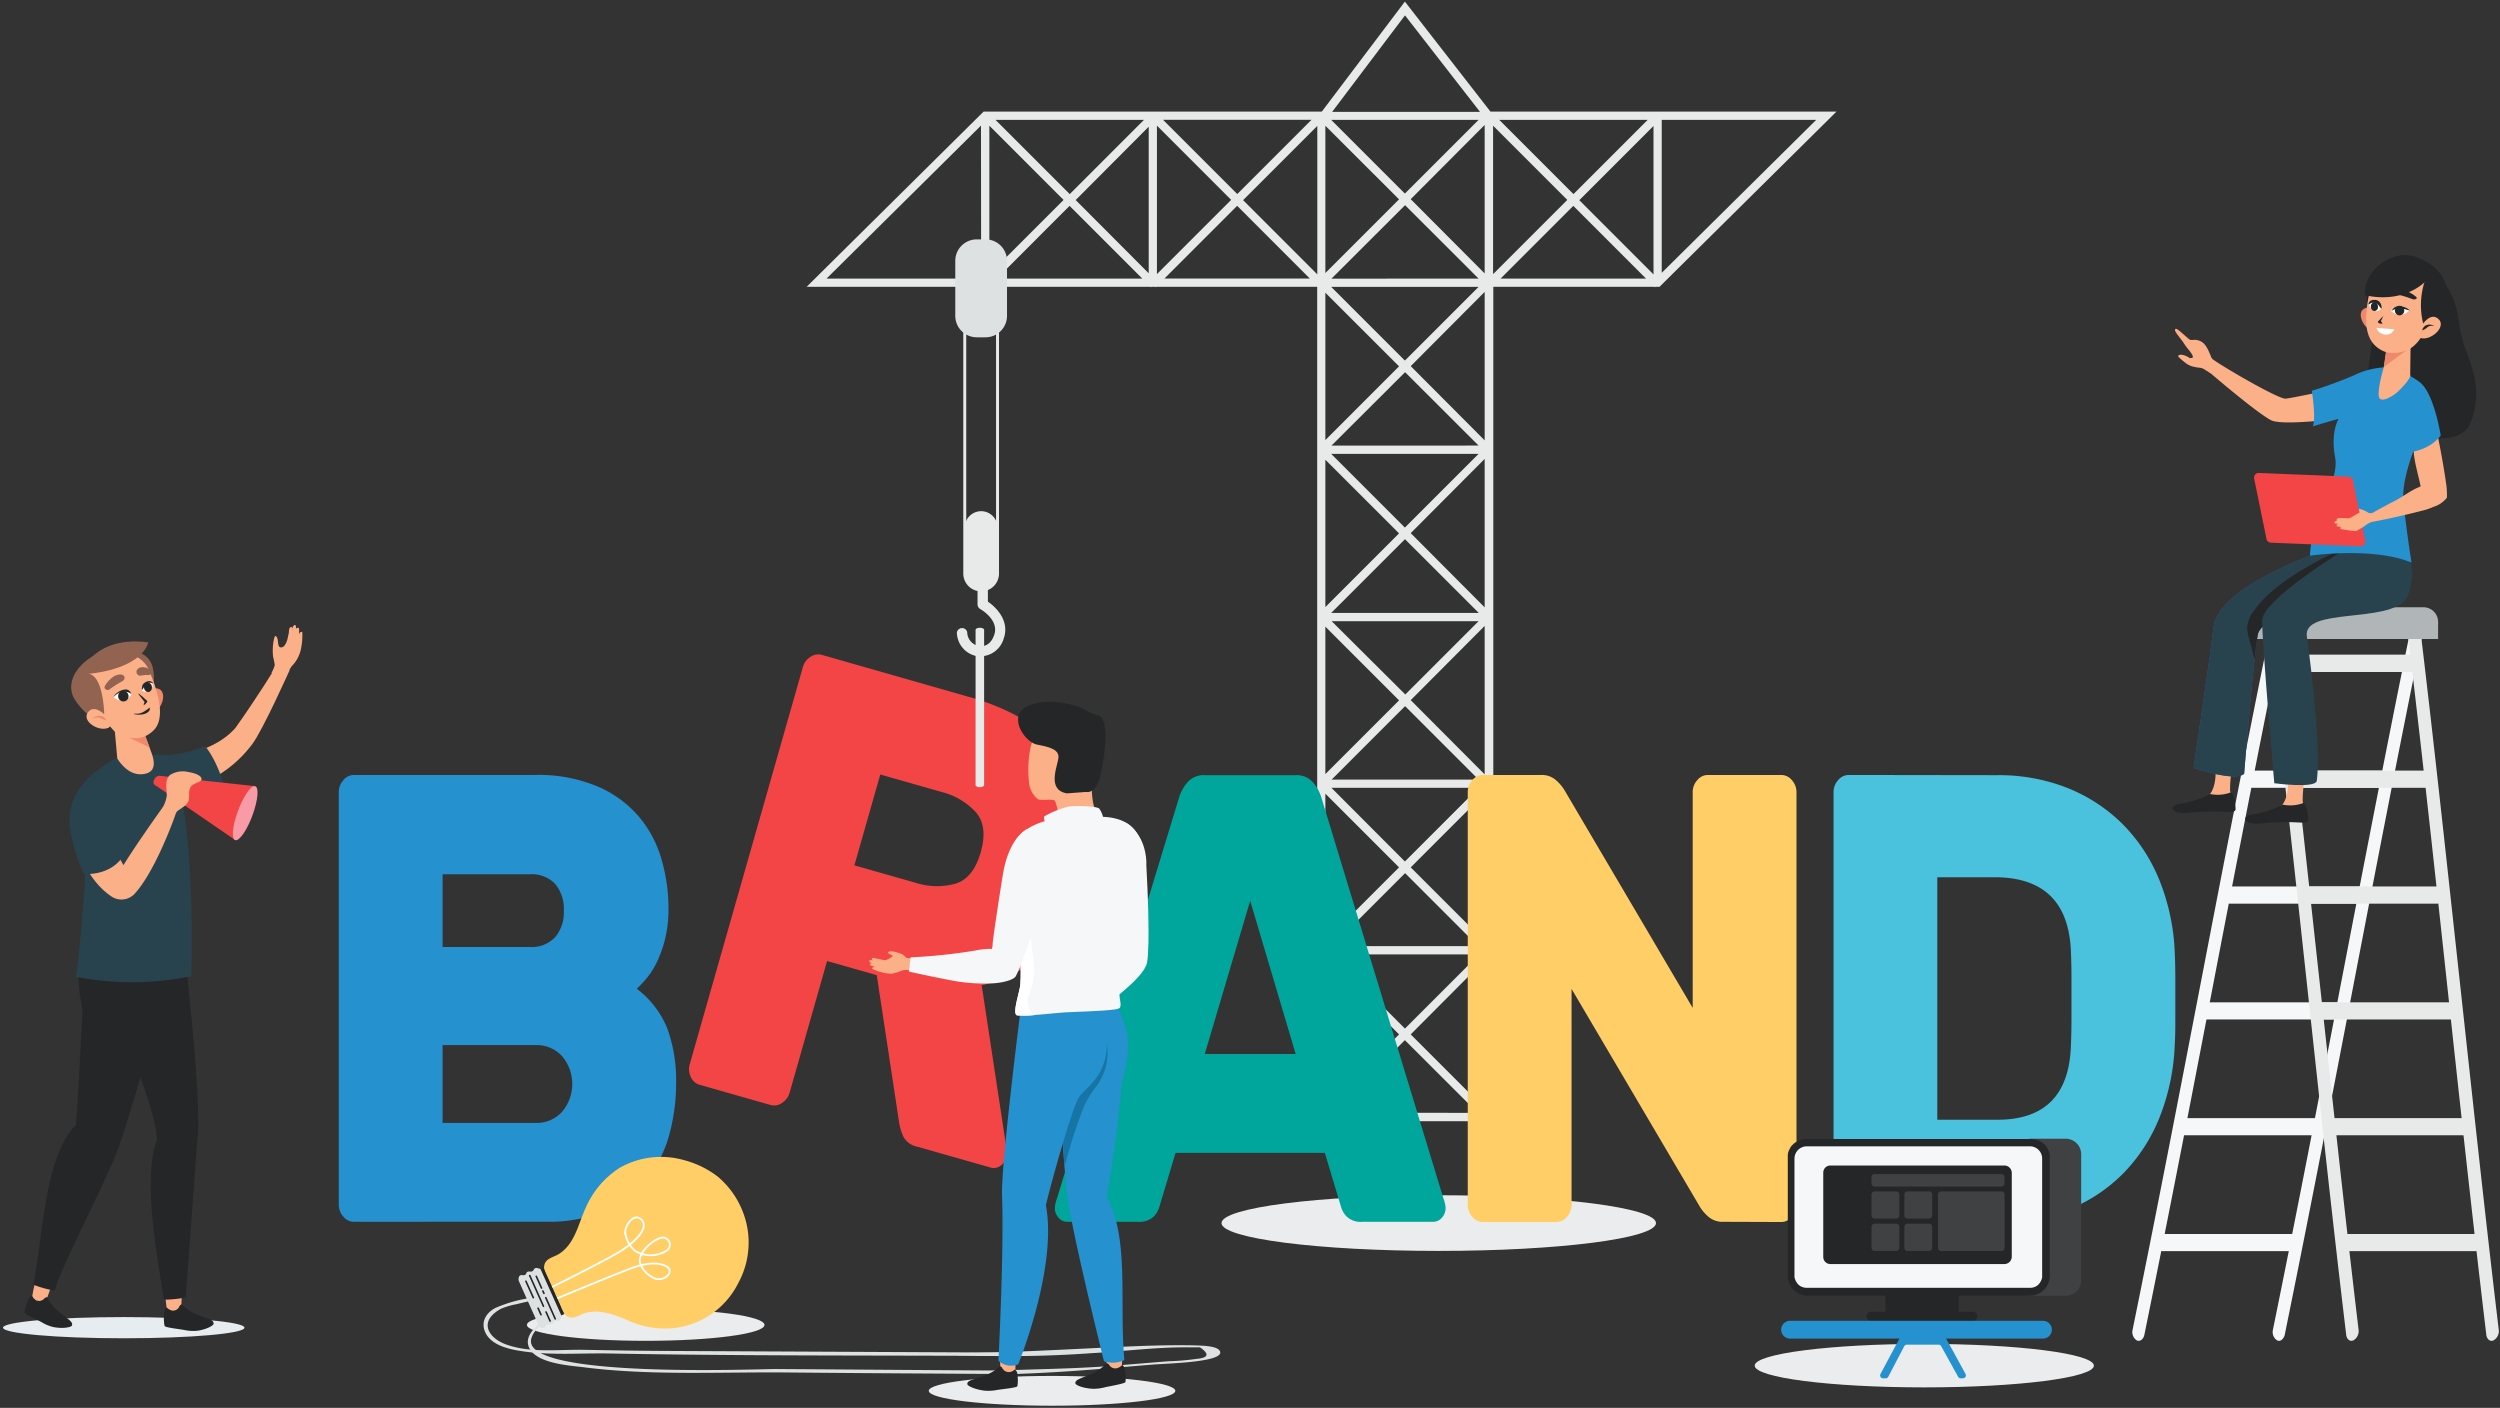 <svg width="570" height="321" fill="none" xmlns="http://www.w3.org/2000/svg"><rect width="100%" height="100%" fill="#333333" stroke="none"/><path d="M328.036 285.208c27.356 0 49.533-2.841 49.533-6.346s-22.177-6.347-49.533-6.347-49.532 2.842-49.532 6.347c0 3.505 22.176 6.346 49.532 6.346z" fill="#EBECED"/><path d="M560.723 73.943c-.858-7.373-3.941-10.371-5.379-10.976l-12.752 2.067-4.025 29.483s21.491 11.206 24.887 1.463c3.397-9.743-1.873-14.675-2.731-22.037z" fill="#242628"/><path d="M557.955 69.846a9.301 9.301 0 00-.477-5.461 9.3 9.3 0 00-3.471-4.243 9.294 9.294 0 00-13.835 4.464 9.3 9.3 0 002.466 10.181 9.296 9.296 0 004.97 2.311 8.956 8.956 0 006.67-1.49 8.958 8.958 0 003.677-5.763z" fill="#242628"/><path d="M549.651 75.66l-.181 14.107-6.817-.895 1.777-10.674 5.221-2.538z" fill="#FBB087"/><path d="M543.511 83.686l5.306-3.928-4.436-2.515-.87 6.443zm-1.221-8.957a6.989 6.989 0 00-.399-2.623c-.387-1.209-1.124-2.32-2.502-1.874-2.345.726-.652 4.618 1.572 5.222.652.182 1.329-.205 1.329-.725z" fill="#EE896C"/><path d="M551.114 62.157a9.937 9.937 0 00-4.751-.834 6.127 6.127 0 00-3.924 1.404 6.126 6.126 0 00-2.119 3.589c-1.439 6.455-1.124 10.71 1.692 12.898 1.994 1.547 4.182 1.704 7.252.447a8.68 8.68 0 003.288-3.735l1.305-3.349s4.448-7.337-2.743-10.42z" fill="#FBB087"/><path d="M541.819 74.753l4.073.315a1.973 1.973 0 01-.848.97c-.384.22-.83.303-1.267.238a2.272 2.272 0 01-1.958-1.523z" fill="#fff"/><path d="M543.415 72.01a8.078 8.078 0 01-.375.785c0 .097-.121.23-.181.363-.061.133-.133.23-.182.362l-.072-.471c.132.072.247.17.338.29.113.132.199.283.254.447a1.65 1.65 0 01-.496 0 1.036 1.036 0 01-.386-.181h-.061a.264.264 0 01-.061-.088.256.256 0 01-.022-.105c0-.037.007-.073.022-.106a.265.265 0 01.061-.088c.103-.09.2-.187.29-.29l.29-.314c.186-.202.384-.392.593-.568h.06s-.048-.06-.072-.037z" fill="#242628"/><path d="M545.191 70.91s1.016-2.479 4.146-.158a2.776 2.776 0 01-.911.722 2.781 2.781 0 01-1.126.285 2.777 2.777 0 01-1.145-.2 2.78 2.78 0 01-.964-.65z" fill="#fff"/><path d="M546.073 70.547a1.096 1.096 0 00.112.819c.142.248.375.431.65.51a1.087 1.087 0 001.305-.785 1.11 1.11 0 00-.115-.817 1.113 1.113 0 00-.646-.513 1.042 1.042 0 00-.424-.032 1.036 1.036 0 00-.4.14 1.038 1.038 0 00-.482.678z" fill="#242628"/><path d="M549.337 70.776l-1.1-.314c-.181 0-.363 0-.52-.097a1.124 1.124 0 01-.254 0 .953.953 0 00-.241 0 4.465 4.465 0 00-.919.06 2.814 2.814 0 00-.955.436 1.48 1.48 0 01.302-.523 1.477 1.477 0 01.484-.36 1.983 1.983 0 011.209-.18 4.318 4.318 0 011.148.338c.366.155.695.386.967.677l-.121-.037z" fill="#242628"/><path d="M542.81 70.547s-.653-2.66-2.768-1.21c.024.037.761 2.624 2.768 1.21z" fill="#fff"/><path d="M542.181 69.918a.92.92 0 01-.785 1.015.931.931 0 01-.618-.326.929.929 0 01-.216-.665.919.919 0 01.785-1.015c.448-.024.81.41.834.991z" fill="#242628"/><path d="M540.042 69.338a.722.722 0 01.157-.46c0-.084.109-.132.157-.193.065-.054.133-.102.206-.145a1.517 1.517 0 01.519-.157h.617c.226.046.437.145.616.29a1.34 1.34 0 01.448.496c.094.178.164.37.205.568.06.205.06.423 0 .628a2.778 2.778 0 00-.375-.374 1.393 1.393 0 00-.29-.411 1.629 1.629 0 00-.834-.532 1.752 1.752 0 00-.362 0 .947.947 0 00-.375 0l-.339.157c-.096.085-.205.157-.29.242-.084.084 0 0 0 0s-.084-.073-.06-.11zm6.055-2.974s-.411.604.967.895a23.74 23.74 0 012.877.906 1.136 1.136 0 00.943 0 .29.29 0 00.089-.368.295.295 0 00-.089-.103 6.761 6.761 0 00-2.816-1.487c-1.608-.411-1.971.157-1.971.157zm6.431 7.58a17.565 17.565 0 01.81-11.158s2.296-.29 2.55 3.892c.447 6.746-3.36 7.265-3.36 7.265z" fill="#242628"/><path d="M551.295 75.926a7.065 7.065 0 011.39-2.418c.859-.967 2.007-1.825 3.179-.858 2.019 1.644-1.208 4.75-3.553 4.497-.725-.049-1.257-.701-1.016-1.221z" fill="#FBB087"/><path d="M555.078 74.354a2.13 2.13 0 00-.81-.072 1.554 1.554 0 00-.676.23c-.206.132-.363.314-.569.447-.235.14-.482.261-.737.362a.79.79 0 01.133-.447 1.979 1.979 0 01.254-.362c.215-.22.487-.375.786-.448.293-.072.6-.072.894 0 .279.057.542.173.774.339 0 0-.073-.024-.049-.049zm-1.607-10.65s-4.678 5.67-14.19 3.627c-.097 0-.798-5.065 5.173-8.171 5.971-3.107 11.18 1.85 11.132 4.073a6.041 6.041 0 01-2.115.472z" fill="#242628"/><path d="M340.425 25.446h-.604L320.313.363l-18.941 25.083h-77.115l-40.346 39.951h39.79v9.429h1.874v-9.429h36.744l.109.109.097-.109h.858l.097.109.109-.109h36.732v190.231h40.153V65.398h36.744l.109.108.097-.109h.942l40.347-39.951h-78.288zM223.701 63.523h-35.257l35.221-34.886.036 34.886zm37.12-36.191l-16.922 16.923-16.922-16.923h33.844zm-35.246 1.33l16.922 16.923-16.922 16.923V28.661zm1.716 34.861l16.572-16.584 16.583 16.584h-33.155zm34.617-1.208l-16.655-16.706 16.655-16.718v33.424zm37.107-34.996l-16.921 16.924-16.922-16.924h33.843zm-35.233 1.33l16.922 16.924-16.922 16.923V28.649zm1.704 34.862l16.583-16.585 16.572 16.585h-33.155zm34.859-.955l-16.922-16.923 16.922-16.923v33.846zm19.992-59.05l17.103 22h-33.711l16.608-22zm16.777 23.826l-16.801 16.802-16.801-16.802h33.602zm-33.409 188.393l16.656-16.645 16.644 16.645h-33.3zm33.542 1.874l-16.922 16.923-16.922-16.923h33.844zm-33.687-37.981h33.554l-16.801 16.803-16.753-16.803zm.061-1.874l16.74-16.742 16.753 16.742h-33.493zm0-36.107h33.493l-16.705 16.706-16.788-16.706zm-.109-1.886l16.825-16.814 16.825 16.814h-33.65zm0-36.264h33.602l-16.801 16.802-16.801-16.802zm.06-1.886l16.789-16.742 16.753 16.73-33.542.012zm-.06-36.192h33.602l-16.801 16.803-16.801-16.803zm.06-1.874l16.789-16.754 16.753 16.742-33.542.012zm-1.39-34.862l16.801 16.779-16.801 16.802v-33.58zm0 38.066l16.801 16.79-16.801 16.803V66.739zm0 38.078l16.801 16.79-16.801 16.803v-33.593zm0 38.065l16.801 16.803-16.801 16.802v-33.605zm0 38.078l16.801 16.802-16.801 16.803V180.96zm0 71.683v-33.606l16.801 16.803-16.801 16.803zm1.572 1.075l16.559-16.56 16.595 16.572-33.154-.012zm34.75-1.015l-16.862-16.863 16.862-16.923v33.786zm0-38.078l-16.862-16.863 16.862-16.863v33.726zm0-38.065l-16.862-16.924 16.862-16.923v33.847zm0-38.078l-16.862-16.923 16.862-16.924v33.847zm0-38.078l-16.862-16.923 16.862-16.923v33.846zm0-38.065l-16.862-16.924 16.862-16.923v33.847zm37.167-35.007l-16.922 16.923-16.921-16.923h33.843zm-35.246 1.33l16.922 16.923-16.922 16.923V28.661zm1.705 34.861l16.583-16.584 16.583 16.584H342.13zm34.871-.954l-16.922-16.924 16.922-16.923v33.847zm1.873-35.237h35.222l-35.222 34.874V27.33z" fill="#E8EAEA"/><path d="M220.789 158.863a52.103 52.103 0 0113.972 6.044 30.894 30.894 0 019.283 9.042 26.3 26.3 0 014.037 11.967 40.168 40.168 0 01-1.632 14.893c-1.998 6.995-4.927 12.438-8.787 16.331a26.59 26.59 0 01-13.839 7.482l5.717 37.631a4.033 4.033 0 01-.073 1.644 3.304 3.304 0 01-1.426 1.946 2.5 2.5 0 01-2.164.362l-16.74-4.762a4.516 4.516 0 01-1.832-.775 4.512 4.512 0 01-1.323-1.486 13.126 13.126 0 01-.943-2.998l-5.137-33.847-11.325-3.227-8.521 29.942a4.103 4.103 0 01-1.753 2.418 3.112 3.112 0 01-2.647.459l-16.136-4.593a3.163 3.163 0 01-1.209-.669 3.168 3.168 0 01-.81-1.12 4.034 4.034 0 01-.229-2.938l25.757-90.419a4.063 4.063 0 011.741-2.418 3.166 3.166 0 012.659-.447l33.36 9.538zm-25.987 38.44l13.912 3.953c2.977.98 6.18 1.052 9.198.205 2.683-.846 4.581-3.239 5.693-7.156 1.112-3.916.761-6.939-1.076-9.078a15.816 15.816 0 00-7.917-4.678l-13.912-3.965-5.898 20.719z" fill="#F34545"/><path d="M223.702 134.831a4.074 4.074 0 01-2.881-1.193 4.077 4.077 0 01-1.193-2.88V69.471c0-1.08.43-2.117 1.193-2.88a4.074 4.074 0 015.761 0 4.073 4.073 0 011.193 2.88v61.287a4.073 4.073 0 01-4.073 4.073zm0-68.757a3.397 3.397 0 00-3.397 3.397v61.287c0 .901.358 1.765.995 2.402a3.396 3.396 0 002.402.994 3.395 3.395 0 003.396-3.396V69.471a3.397 3.397 0 00-3.396-3.397z" fill="#E8EAEA"/><path d="M223.702 134.493a3.747 3.747 0 01-2.638-1.098 3.743 3.743 0 01-1.097-2.637v-10.481a3.735 3.735 0 013.735-3.723 3.734 3.734 0 013.735 3.723v10.481a3.748 3.748 0 01-1.098 2.637c-.7.7-1.648 1.095-2.637 1.098z" fill="#E8EAEA"/><path d="M223.69 149.639a5.383 5.383 0 01-.762 0 5.595 5.595 0 01-4.762-5.439 1.206 1.206 0 011.14-.992 1.206 1.206 0 011.217.895 3.25 3.25 0 002.744 3.203c1.523.23 2.792-.725 3.408-2.538 1.209-3.385-3.021-5.815-3.203-5.923a1.21 1.21 0 01-.428-.431 1.215 1.215 0 01-.164-.585v-5.27a1.221 1.221 0 010-.538 1.211 1.211 0 01.654-.82 1.207 1.207 0 011.049 0 1.211 1.211 0 01.654.82c.04.177.04.361 0 .538v4.618c2.103 1.426 4.968 4.545 3.626 8.352a5.597 5.597 0 01-1.915 2.9 5.593 5.593 0 01-3.258 1.21z" fill="#E8EAEA"/><path d="M224.705 54.578h-2.007a4.896 4.896 0 00-4.895 4.896v12.535a4.896 4.896 0 004.895 4.896h2.007a4.896 4.896 0 004.895-4.896V59.474a4.896 4.896 0 00-4.895-4.896z" fill="#DEE1E2"/><path d="M223.4 179.473c-.532 0-.967-.206-.967-.459v-35.419c0-.266.435-.471.967-.471.531 0 .979.205.979.471v35.419c0 .253-.436.459-.979.459z" fill="#E8EAEA"/><path d="M80.677 278.572a3.132 3.132 0 01-1.347-.329 3.127 3.127 0 01-1.07-.88 4.013 4.013 0 01-1.016-2.72v-93.985a4 4 0 011.027-2.756 3.115 3.115 0 012.418-1.209h41.216a34.817 34.817 0 0114.505 2.683 25.726 25.726 0 019.403 6.987 26.457 26.457 0 015.065 9.743 39.763 39.763 0 011.535 10.88 28.79 28.79 0 01-.834 7.349 27.837 27.837 0 01-1.982 5.379 17.743 17.743 0 01-2.418 3.627c-.81.919-1.474 1.62-1.982 2.103a21.415 21.415 0 016.974 9.103 34.845 34.845 0 011.982 12.438 44.214 44.214 0 01-1.535 11.641 27.892 27.892 0 01-5.052 10.106 25.668 25.668 0 01-9.15 7.132 32.043 32.043 0 01-13.827 2.683l-43.912.025zm47.876-70.994a8.801 8.801 0 00-1.982-6.044 7.333 7.333 0 00-2.663-1.746 7.324 7.324 0 00-3.151-.454H100.91v16.585h19.847a7.389 7.389 0 003.163-.477 7.373 7.373 0 002.663-1.772 8.859 8.859 0 001.97-6.092zm-27.643 48.449h21.116a7.848 7.848 0 003.354-.592 7.855 7.855 0 002.786-1.958 9.83 9.83 0 002.309-6.329 9.83 9.83 0 00-2.309-6.328 7.9 7.9 0 00-2.789-1.948 7.88 7.88 0 00-3.351-.59H100.91v17.745z" fill="#2591CF"/><path d="M295.414 176.741a4.828 4.828 0 013.904 1.596 9.456 9.456 0 011.861 3.203l27.909 91.652c.279.7.45 1.437.508 2.188a3.279 3.279 0 01-.834 2.249 2.583 2.583 0 01-1.982.943h-16.125a4.668 4.668 0 01-1.942-.215 4.66 4.66 0 01-1.684-.994 5.454 5.454 0 01-1.341-2.418l-3.626-12.088h-34.037l-3.626 12.088a5.466 5.466 0 01-1.342 2.418 4.68 4.68 0 01-3.626 1.209h-16.112a2.558 2.558 0 01-1.982-.943 3.27 3.27 0 01-.834-2.249 7.425 7.425 0 01.507-2.188l27.909-91.652a9.28 9.28 0 011.861-3.203 4.829 4.829 0 011.769-1.246 4.835 4.835 0 012.136-.35h20.729zm-20.729 63.572h20.729l-10.371-34.935-10.358 34.935z" fill="#00A69C"/><path d="M392.871 278.572a4.836 4.836 0 01-3.517-1.306 9.648 9.648 0 01-1.728-2.031l-29.311-49.767v49.175a4.064 4.064 0 01-1.028 2.768 3.158 3.158 0 01-2.417 1.209h-16.789a3.16 3.16 0 01-1.345-.332 3.164 3.164 0 01-1.072-.877 4.06 4.06 0 01-1.016-2.768v-93.985a4.052 4.052 0 011.016-2.757 3.15 3.15 0 012.417-1.208h13.296a4.833 4.833 0 013.517 1.305 9.648 9.648 0 011.728 2.031l29.311 49.767v-49.138a4.003 4.003 0 011.028-2.757 3.115 3.115 0 012.417-1.208h16.777a3.149 3.149 0 012.417 1.208 4.069 4.069 0 011.028 2.757v93.985a4.06 4.06 0 01-1.028 2.768 3.164 3.164 0 01-1.072.877 3.164 3.164 0 01-1.345.332l-13.284-.048z" fill="#FFCE67"/><path d="M455.397 176.741a42.425 42.425 0 0116.136 2.974 37.637 37.637 0 0112.607 8.365 38.562 38.562 0 018.316 12.874 49.355 49.355 0 013.396 16.367c.085 2.043.121 3.917.121 5.609v9.67c0 1.656 0 3.445-.121 5.38a49.77 49.77 0 01-3.336 16.439 38.78 38.78 0 01-8.122 12.814 36.397 36.397 0 01-12.353 8.365 41.441 41.441 0 01-16.003 2.974h-34.557a3.172 3.172 0 01-2.418-1.209 4.064 4.064 0 01-1.015-2.768v-93.937a4.051 4.051 0 011.015-2.756 3.166 3.166 0 012.418-1.209l33.916.048zm16.765 40c-.508-11.146-6.31-16.722-17.406-16.73h-13.054v55.291h13.695c10.757 0 16.346-5.577 16.765-16.73.084-2.043.133-3.953.133-5.754v-10.396c0-1.753-.049-3.638-.133-5.681z" fill="#4AC1DD"/><path d="M519.627 305.709a1.142 1.142 0 01-.435-.096 2.277 2.277 0 01-.864-1.057 2.271 2.271 0 01-.103-1.361c5.427-26.594 10.6-53.442 15.604-79.419 5.004-25.977 10.178-52.801 15.544-79.117.218-1.027.979-1.584 1.717-1.209a2.263 2.263 0 01.967 2.418c-5.379 26.292-10.54 53.115-15.532 79.068-4.992 25.954-10.19 52.862-15.617 79.468-.217.725-.749 1.305-1.281 1.305zm-32.006 0a1.142 1.142 0 01-.435-.096 2.26 2.26 0 01-.955-2.418c5.427-26.594 10.6-53.442 15.604-79.419 5.004-25.977 10.165-52.801 15.544-79.117.206-1.027.979-1.584 1.716-1.209a2.26 2.26 0 01.955 2.418c-5.366 26.292-10.54 53.115-15.532 79.068-4.991 25.954-10.177 52.862-15.616 79.468-.169.725-.701 1.305-1.281 1.305z" fill="#F5F7F8"/><path d="M528.088 258.844H497.75c-.762 0-1.415-.871-1.439-1.947-.024-1.075.556-1.958 1.33-1.958h30.314c.761 0 1.414.871 1.438 1.958.024 1.088-.556 1.947-1.305 1.947zm4.835-26.413h-30.338c-.774 0-1.414-.87-1.451-1.946-.036-1.076.568-1.958 1.33-1.958h30.314c.774 0 1.414.87 1.451 1.958.036 1.088-.569 1.946-1.306 1.946zm-9.67 52.825h-30.326c-.773 0-1.414-.87-1.45-1.958-.037-1.088.568-1.946 1.329-1.946h30.314c.774 0 1.415.87 1.451 1.946.036 1.076-.568 1.958-1.318 1.958zm15.411-79.225H508.35c-.761 0-1.414-.883-1.438-1.959-.024-1.076.556-1.958 1.329-1.958h30.303c.773 0 1.426.882 1.45 1.958.024 1.076-.556 1.959-1.33 1.959zm4.376-26.413h-30.302c-.774 0-1.415-.882-1.451-1.958-.036-1.076.568-1.959 1.33-1.959h30.314c.762 0 1.414.883 1.45 1.959.037 1.076-.58 1.958-1.341 1.958zm6.224-26.413H518.95c-.761 0-1.414-.87-1.45-1.958-.037-1.088.568-1.946 1.329-1.946h30.314c.774 0 1.414.87 1.451 1.946.036 1.076-.568 1.958-1.33 1.958z" fill="#F5F7F8"/><path d="M536.102 305.709c.154-.003.306-.036.447-.096a2.423 2.423 0 001.209-2.418c-3.179-26.594-6.044-53.442-8.896-79.419-2.853-25.977-5.705-52.801-8.86-79.117-.121-1.027-.846-1.584-1.608-1.209a2.421 2.421 0 00-.973 1.024 2.416 2.416 0 00-.235 1.394c3.154 26.292 6.043 53.115 8.86 79.068 2.816 25.954 5.705 52.862 8.896 79.468.096.725.58 1.305 1.16 1.305zm31.957 0c.154-.003.306-.036.448-.096a2.421 2.421 0 001.208-2.418c-3.179-26.594-6.043-53.442-8.884-79.419-2.84-25.977-5.705-52.801-8.859-79.117-.133-1.027-.846-1.584-1.62-1.209a2.424 2.424 0 00-1.209 2.418c3.143 26.292 6.044 53.115 8.848 79.068 2.804 25.954 5.717 52.862 8.896 79.468.109.725.592 1.305 1.172 1.305z" fill="#E8EAEA"/><path d="M531.569 258.844h30.363c.761 0 1.487-.871 1.607-1.947.121-1.075-.398-1.958-1.208-1.958h-30.314c-.762 0-1.487.871-1.608 1.958-.121 1.088.399 1.947 1.16 1.947zm-2.599-26.413h30.314c.774 0 1.487-.87 1.62-1.946s-.399-1.958-1.209-1.958h-30.277c-.762 0-1.487.87-1.608 1.958s.399 1.946 1.16 1.946zm5.161 52.825h30.314c.762 0 1.487-.87 1.608-1.958s-.399-1.946-1.209-1.946h-30.229c-.774 0-1.487.87-1.62 1.946s.399 1.958 1.136 1.958zm-8.69-79.225h30.302c.774 0 1.499-.883 1.62-1.959.12-1.076-.399-1.958-1.209-1.958h-30.266c-.773 0-1.499.882-1.62 1.958-.12 1.076.399 1.959 1.173 1.959zm-2.188-26.413h30.314c.762 0 1.487-.882 1.608-1.958s-.399-1.959-1.209-1.959h-30.229c-.774 0-1.487.883-1.62 1.959s.399 1.958 1.136 1.958zm-3.952-26.413h30.314c.761 0 1.487-.87 1.607-1.958.121-1.088-.398-1.946-1.208-1.946h-30.266c-.774 0-1.487.87-1.608 1.946s.387 1.958 1.161 1.958z" fill="#E8EAEA"/><path d="M555.888 145.687h-42.8v-3.893c0-.885.352-1.733.977-2.359a3.337 3.337 0 012.359-.977h36.128a3.335 3.335 0 013.336 3.336v3.893z" fill="#B0B6B7"/><path d="M540.731 87.784c-4.218-.242-17.84 3.01-19.641 3.107-1.801.097-16.306-8.462-16.753-9.15-.447-.69-1.015-3.047-2.417-3.833-1.402-.785-2.164-.169-2.684-.495-.519-.327-2.538-2.321-3.009-2.418-.472-.097-.363.387-.121.786.35.58.955 1.269 1.595 2.151a16.543 16.543 0 001.209 1.693c.701.822 1.523 1.97.75 1.994-.774.025 0 .145-1.209-.435s-2.309-.242-1.584.35a17.82 17.82 0 001.753 1.44.474.474 0 00.169.096c.342.212.713.375 1.1.484a10.89 10.89 0 001.716.302c.32.04.628.142.907.302l1.644 1.064s10.479 8.993 13.67 10.6c1.922.956 9.501.327 15.254-.325 3.844-.436 6.877-.883 6.877-.883s3.058-6.709.774-6.83zm-31.873 87.845a23.721 23.721 0 00-.399 4.63c.302 1.414.06 1.849.06 1.849l-5.415-.314s2.357-1.209 2.031-6.794c-.326-5.584 3.723.629 3.723.629z" fill="#FBB087"/><path d="M508.543 180.694a8.453 8.453 0 01-4.653.338 21.936 21.936 0 01-7.071 2.273c-2.418.387-1.97 2.417 2.26 2.006a52.372 52.372 0 018.135-.217c.942.072 2.417.145 2.489-.508.073-.653-.398-4.134-1.16-3.892z" fill="#242628"/><path d="M525.417 178.047a23.718 23.718 0 00-.399 4.629c.302 1.415 0 1.838 0 1.838l-5.403-.303s2.345-1.208 2.031-6.793c-.314-5.585 3.771.629 3.771.629z" fill="#FBB087"/><path d="M525.103 183.111a8.457 8.457 0 01-4.654.339 22.034 22.034 0 01-7.071 2.273c-2.417.386-1.97 2.417 2.261 2.006a52.202 52.202 0 018.122-.217c.943.06 2.417.145 2.502-.52.085-.665-.411-4.122-1.16-3.881z" fill="#242628"/><path d="M530.336 125.415s-24.597 7.966-25.648 17.624c-.508 4.715-4.545 32.058-4.545 32.058s9.513 3.252 11.519 1.318c0 0 2.212-27.283 3.118-31.841.907-4.557 24.96-14.904 24.96-14.904l-.979-6.201-8.425 1.946z" fill="#285FAF"/><path d="M530.336 125.415s-24.597 7.966-25.648 17.624c-.508 4.715-4.545 32.058-4.545 32.058s9.513 3.252 11.519 1.318c0 0 2.212-27.283 3.118-31.841.907-4.557 24.96-14.904 24.96-14.904l-.979-6.201-8.425 1.946z" fill="#28424E"/><path d="M533.455 125.403l5.765 1.003.52 3.264s-24.065 10.347-24.948 14.904c-.205 1.004-.459 3.107-.749 5.767-.447-1.693-.882-3.385-1.33-5.078a8.65 8.65 0 01-.35-1.994 7.05 7.05 0 011.559-4.05c4.061-5.862 13.09-10.77 19.533-13.816z" fill="#242628"/><path d="M525.961 145.118c-1.003-6.769 18.795-2.852 22.663-8.655 1.342-2.018 2.139-8.183 0-9.852-4.17-3.251-12.704-2.151-12.704-2.151s-20.136 12.088-20.149 17.032c0 5.573 2.768 37.086 2.768 37.086s9.066 1.209 9.67-.459c1.221-8.788-2.248-33.001-2.248-33.001z" fill="#28424E"/><path d="M552.673 88.256a7.261 7.261 0 00-.895-1.064 17.709 17.709 0 00-5.56-2.853c-.543-.169-1.051-.326-1.498-.423a5.18 5.18 0 00-.919-.17 17.93 17.93 0 00-7.035 1.802 101.948 101.948 0 01-9.669 3.554s.991 6.225.23 8.087l5.886-1.717s-1.898 2.974-.81 8.764c1.088 5.791-5.367 12.862-5.729 22.46 0 0 14.395-2.079 23.146 1.584 0 0-.072-.593-.241-1.572a318.25 318.25 0 01-1.572-11.931c-.87-7.688 5.85-19.824 5.85-19.824a8.47 8.47 0 00.111-3.473 8.463 8.463 0 00-1.295-3.224z" fill="#2591CF"/><path d="M538.205 124.556l-20.439-.822a1.075 1.075 0 01-.646-.252 1.075 1.075 0 01-.357-.594l-2.829-13.841a1.073 1.073 0 01.259-.852 1.056 1.056 0 01.817-.356l20.451.822a1.063 1.063 0 011.003.846l2.829 13.841a1.071 1.071 0 01-.263.857 1.07 1.07 0 01-.825.351z" fill="#F34545"/><path d="M557.677 109.978a66.674 66.674 0 00-.399-2.599c-.519-3.252-1.208-6.745-1.486-7.99a2.6 2.6 0 00-.073-.314v-.17l-.834.339-4.533 1.801.303.87c-1.209.411 1.462 8.933 1.208 9.018-2.224.834-3.626 2.128-5.959 3.324-1.982 1.016-3.71 1.983-4.689 2.515a.753.753 0 01-.194.108 1.028 1.028 0 01-.302.121h-.29a.924.924 0 01-.399-.072 6.17 6.17 0 00-2.212-.919l.169.834s-1.377.786-1.825 1.064c-.204.101-.414.19-.628.266-.181 0-1.813-.097-2.188-.085-.375.012-.592.23-.592.472 0 0 0 .121.242.157h.278-.436c-.374 0-.592.23-.58.471 0 0 0 .121.242.157l.713.085a.443.443 0 00-.459.459s0 .121.229.158l.774.096a.422.422 0 00-.126.149.416.416 0 00-.043.19s0 .121.229.169c.23.048 3.046.496 3.336.435a15.195 15.195 0 002.66-1.644c.29-.157.589-.298.894-.423l.991-.193c1.064-.194 2.913-.568 5.379-1.137 1.62-.362 3.505-.822 5.608-1.366a12.963 12.963 0 002.115-.749 6.238 6.238 0 003.095-2.103 17.247 17.247 0 00-.218-3.494z" fill="#FBB087"/><path d="M546.581 95.968c1.148 3.94 1.656 6.044 1.849 6.806.061.254.085.374.085.374a10.168 10.168 0 001.765-.205 11.345 11.345 0 003.964-1.572l.29-.205c.257-.183.503-.381.738-.592a8.472 8.472 0 001.208-1.282s-1.208-7.736-3.747-11.048a3.972 3.972 0 00-1.68-1.33l-.254-.085a2.876 2.876 0 00-1.837-.02 2.873 2.873 0 00-1.474 1.096 7.18 7.18 0 00-1.27 3.941 11.465 11.465 0 00.363 4.122z" fill="#2591CF"/><path d="M55.74 302.712c0 1.341-12.328 2.417-27.533 2.417S.685 304.041.685 302.712c0-1.33 12.316-2.418 27.522-2.418s27.534 1.076 27.534 2.418z" fill="#E6ECEF"/><path d="M11.974 292.412s-1.209 3.567-1.583 4.461c-.375.895-3.01.073-3.155-.508a29.719 29.719 0 011.04-4.835" fill="#FBB087"/><path d="M6.402 296.486a9.097 9.097 0 00-.798 2.768c.133.484 3.493 1.91 4.242 2.418a9.263 9.263 0 002.418.919c2.236.399 3.94 0 4.11-.339.713-1.438-3.711-2.417-5.597-6.491a.91.91 0 00-.37.08.911.911 0 00-.307.222 1.573 1.573 0 01-.882.521 1.57 1.57 0 01-1.015-.134 2.418 2.418 0 01-.919-1.064 1.735 1.735 0 00-.558.456c-.152.19-.263.409-.324.644z" fill="#242628"/><path d="M41.466 293.911s-.084 3.772-.157 4.727c-.072.955-2.828.979-3.155.483a29.582 29.582 0 01-.483-4.932" fill="#FBB087"/><path d="M37.441 299.436a8.906 8.906 0 00.085 2.889c.266.411 3.904.749 4.75.967a9.929 9.929 0 002.599.133c2.248-.29 3.759-1.209 3.82-1.572.241-1.595-4.268-1.208-7.253-4.484a.935.935 0 00-.33.196.94.94 0 00-.226.311 1.547 1.547 0 01-1.68.931 2.506 2.506 0 01-1.209-.725 1.682 1.682 0 00-.433.613 1.682 1.682 0 00-.123.741z" fill="#242628"/><path d="M68.94 144.296c0-.411-.568-.205-.7.133a1.384 1.384 0 00-.073.291c0-.677.072-1.209 0-1.354 0-.387-.532-.242-.69 0v-.556c0-.496-.58-.291-.712.12a5.917 5.917 0 00-.11.689v-.374c0-.411-.519-.302-.652 0a5.096 5.096 0 00-.133.798c0 .411-.181.846-.23 1.208-.048.363-.483 2.152-1.353 2.333-1.354.291-.496-2.043-1.45-2.574-.29-.158-.605 1.656-.63 2.671-.044.714-.02 1.431.073 2.14.162.599.283 1.209.363 1.825a7.43 7.43 0 01-.762 1.801l3.397.774a13.555 13.555 0 011.209-2.297 7.764 7.764 0 002.054-3.626c.214-.901.343-1.82.387-2.744 0 0 .024-1.125.012-1.258z" fill="#FBB087"/><path d="M37.042 172.655s10.758-.084 16.596-6.636c4.665-6.528 9.162-13.756 9.5-14.421.919.35 2.889 1.208 2.889 1.208s-6.152 13.781-8.558 16.924c-2.405 3.143-7.107 8.304-17.079 10.879-4.774-5.452-3.348-7.954-3.348-7.954z" fill="#FBB087"/><path d="M45.117 258.36c.616-8.111-2.188-33.52-2.418-35.708-.23-2.188-1.813-2.418-2.985-2.829-5.862-1.765-12.812 7.338-10.963 15.497 0 .133 0 .278.097.411 1.1 4.739 7.324 19.934 6.89 24.322-3.41 9.199.459 28.25 1.619 36.264h.41a24.159 24.159 0 004.582-.508s2.151-29.35 2.768-37.449z" fill="#242628"/><path d="M41.72 213.997a27.488 27.488 0 01-6.66.435c-5.633-.145-12.776-2.998-12.776-2.998-7.252 7.773-3.24 16.923-3.493 19.885-.254 2.962-.822 17.226-1.475 25.155-7.252 7.132-7.554 26.111-9.67 36.084l-.072.338a24.587 24.587 0 004.835 1.354l.29-.798c2.164-6.564 12.196-25.385 14.686-32.747 2.26-6.672 8.11-26.92 8.219-26.908l7.458 1.281c.069-7.05-.38-14.096-1.342-21.081z" fill="#242628"/><path d="M43.618 222.591a68.736 68.736 0 01-26.302.145c.713-4.521 1.91-18.132 2.091-23.293v-.532c.121-3.3.182-5.645.254-5.742.073-.097-.374-10.722.484-14.844a2.81 2.81 0 01.64-1.511 30.684 30.684 0 015.995-4.074s5.246 5.633 7.917-.605c2.938-.265 4.436.339 5.295 3.276 4.701 16.404 3.626 47.18 3.626 47.18z" fill="#28424E"/><path d="M36.898 172.22a26.157 26.157 0 009.838-2.127c2.768 3.263 4.448 9.211 4.448 9.211s-6.708 4.255-11.603 4.666a68.613 68.613 0 00-2.684-11.75z" fill="#28424E"/><path d="M36.583 176.898l21.563 2.345-4.484 12.318-18.07-12.402a.897.897 0 01-.532-.488.89.89 0 01-.076-.36.89.89 0 01.076-.361l.23-.447a1.306 1.306 0 011.293-.605z" fill="#F34545"/><path d="M57.614 185.747c-1.208 3.396-3.01 6.044-3.952 5.814-.943-.23-.701-3.107.532-6.503 1.233-3.397 3.01-6.044 3.952-5.815.943.23.701 3.095-.532 6.504z" fill="#F99BA7"/><path d="M17.582 193.132s2.26 7.785 8.123 11.448a4.102 4.102 0 002.79.434 4.1 4.1 0 002.407-1.474c4.013-4.484 8.026-14.602 9.307-18.422-2.345-1.209-3.106-1.052-3.106-1.052s-5.693 7.906-8.957 13.189L25.73 193" fill="#FBB087"/><path d="M36.946 184.357a7.846 7.846 0 001.088-2.974c0-1.282-.556-3.494.689-4.654a5.367 5.367 0 013.916-.774c2.707.448 3.445 1.209 3.3 1.813-.145.605-2.031.774-2.515 1.753-.483.979-.217 1.584-.35 2.66-.181 1.607-2.417 2.284-2.913 3.082-.387.58-3.215-.906-3.215-.906z" fill="#FBB087"/><path d="M22.151 175.738s-6.043 3.952-6.31 10.698c-.193 5.21 3.252 12.813 3.252 12.813s6.044.665 9.114-4.231a37.387 37.387 0 00-3.53-7.253" fill="#28424E"/><path d="M33.73 161.861a6.81 6.81 0 01-.108-2.624c.193-1.208.69-2.417 2.14-2.272 2.417.302 1.462 4.388-.593 5.379a.993.993 0 01-.405.139.994.994 0 01-.427-.046.985.985 0 01-.367-.221.997.997 0 01-.24-.355z" fill="#EE896C"/><path d="M34.843 152.263c1.051 4.605-1.1 10.879-5.935 12.499-4.835 1.619-9.198-1.209-11.749-5.102-2.925-4.424 1.511-9.585 6.37-11.072 3.058-.967 10.201-1.306 11.313 3.675z" fill="#926350"/><path d="M25.935 163.928l.797 8.981s2.115 3.832 5.548 3.626c3.433-.205 2.998-2.816 2.309-4.762l-2.986-8.123-5.668.278z" fill="#FBB087"/><path d="M34.093 170.431l-5.886-2.865 3.626-3.131 2.26 5.996z" fill="#EE896C"/><path d="M22.768 150.872a10.194 10.194 0 014.484-1.68 6.042 6.042 0 016.769 3.76c2.587 6.044 3.493 11.242.919 13.647-1.983 1.85-3.844 2.007-7.06 1.33-1.208-.254-2.96-2.418-3.625-3.494l-2.249-2.937s-5.668-6.371.762-10.626z" fill="#FBB087"/><path d="M30.527 162.707a7.34 7.34 0 001.028 0c.33-.051.652-.149.955-.29.285-.15.56-.32.822-.508.265-.145.52-.387.833-.592v.423l-.072.157c0 .084-.085.181-.145.254l-.17.181a2.511 2.511 0 01-1.039.496 4.733 4.733 0 01-1.1.12 3.992 3.992 0 01-1.075-.145l-.037-.096zm1.088-4.606c.327.278.64.544.98.81l.459.447c.175.119.33.266.459.435a.243.243 0 010 .315l-.339.387a1.921 1.921 0 01-.423.302c.016-.174.057-.345.121-.508.06-.155.133-.304.218-.447v.35a6.172 6.172 0 01-.387-.483l-.387-.484a27.727 27.727 0 01-.761-1.015l.06-.109z" fill="#242628"/><path d="M29.96 158.307s-1.439-2.213-4.086.616a2.55 2.55 0 001.012.632 2.549 2.549 0 002.293-.346c.328-.235.595-.544.78-.902z" fill="#fff"/><path d="M29.198 158.234c.133.287.149.616.042.914a1.212 1.212 0 01-.61.682 1.204 1.204 0 01-.915.021 1.206 1.206 0 01-.668-.626 1.21 1.21 0 01-.042-.914c.106-.298.325-.543.61-.681a1.21 1.21 0 011.583.604z" fill="#242628"/><path d="M32.365 157.497s.145-2.744 2.49-1.632c0-.049.084 2.599-2.49 1.632z" fill="#fff"/><path d="M32.848 156.808a1.027 1.027 0 001.064.979 1.039 1.039 0 00.591-.466 1.04 1.04 0 00.122-.743 1.027 1.027 0 00-.33-.708 1.024 1.024 0 00-.734-.271.974.974 0 00-.349.168.988.988 0 00-.258.288.993.993 0 00-.106.753zm-6.974 2.115a2.73 2.73 0 01.786-.919c.318-.262.677-.47 1.063-.616.201-.08.413-.128.629-.145.217-.062.447-.062.665 0a1.3 1.3 0 01.882.955 2.309 2.309 0 00-.955-.423 3.157 3.157 0 00-.483-.073 1.788 1.788 0 00-.556 0 4.292 4.292 0 00-1.04.423 4.132 4.132 0 00-.882.726c-.133.072-.133.072-.109.072z" fill="#242628"/><path d="M34.83 155.816l-.338-.157a.67.67 0 00-.338 0 1.74 1.74 0 00-.339 0 .695.695 0 00-.266.145c-.108.109-.241.17-.35.29a2.116 2.116 0 00-.23.363c-.157.23-.338.532-.532.834a.845.845 0 01-.06-.568c.015-.191.06-.379.133-.556.094-.169.221-.317.375-.435a2.388 2.388 0 01.495-.29c.132-.059.27-.104.411-.133.14-.025.283-.025.423 0 .131.031.257.08.375.145l.314.254c-.048.169-.048.169-.072.108z" fill="#242628"/><path d="M31.12 153.193a.854.854 0 00.08.369.855.855 0 00.232.299.859.859 0 00.338.17.844.844 0 00.377.008 6.822 6.822 0 011.729-.133.492.492 0 00.202-.015.511.511 0 00.18-.094.507.507 0 00.186-.35.689.689 0 00-.025-.349.697.697 0 00-.193-.292 2.418 2.418 0 00-.914-.564 2.406 2.406 0 00-1.068-.112c-1.16.193-1.124 1.063-1.124 1.063zm-2.865.907s.617.786-.677 1.39a19.361 19.361 0 00-2.562 1.668.798.798 0 01-.478.159.798.798 0 01-.477-.159.58.58 0 01-.193-.653 5.951 5.951 0 012.32-2.417c1.499-.689 2.067.012 2.067.012zm-4.496 8.776s-.133-10.396-4.593-9.175l-.846 5.476 2.586 3.493 2.853.206z" fill="#926350"/><path d="M25.197 164.629a7.55 7.55 0 00-1.788-2.079c-1.016-.786-2.297-1.391-3.264-.254-1.656 1.946 2.006 4.448 4.303 3.735a1.046 1.046 0 00.7-.527 1.038 1.038 0 00.05-.875z" fill="#FBB087"/><path d="M21.233 163.758c.203-.201.446-.357.713-.459a1.94 1.94 0 01.882-.073c.298.023.586.123.834.291.24.181.42.429.52.713-.302-.073-.532-.182-.762-.254-.23-.073-.399-.242-.628-.314a1.577 1.577 0 00-.701-.085 1.82 1.82 0 00-.738.242c-.133-.024-.133-.049-.12-.061z" fill="#EE896C"/><path d="M19.891 153.665s11.882-.762 13.936-7.181c0 0-8.183-1.607-13.054 3.53l-.882 3.651z" fill="#926350"/><path d="M120.141 302.083c0 1.982 12.087 3.626 27.074 3.626 14.988 0 27.087-1.607 27.087-3.626s-12.087-3.626-27.087-3.626c-14.999 0-27.074 1.607-27.074 3.626z" fill="#EBECED"/><path d="M225.358 312.588c9.234-.423 19.411-.448 28.597-1.209 4.183-.327 8.353-.701 12.535-1.016a56.136 56.136 0 006.357-.544c2.708-.241 2.954-1.116.738-2.623h-3.711c-6.72 0-14.118.943-20.874 1.318a262.465 262.465 0 01-32.284.338c-.424 0-.339-.326.096-.326 12.244-.073 24.295-.762 36.527-1.342 6.334-.302 12.824-.58 19.122-.435 2.175.06 4.955.181 5.62 1.209 1.68 2.623-11.99 2.901-15.217 3.167-12.087.979-19.473 1.729-31.705 2.164-.253 0-5.088-.085-4.834-.097l-.967-.604z" fill="#DEE1E2"/><path d="M129.302 293.621c-.483 1.874-2.538 2.043-4.218 2.297a62.075 62.075 0 00-7.252 1.426 16.658 16.658 0 00-3.626 1.064c-5.246 2.889-2.865 6.673 1.208 8.136 5.488 1.97 11.725 1.136 17.43 1.208 6.539.121 13.078.242 19.617.266l75.181.363a.39.39 0 01.274.113.39.39 0 01.113.274.388.388 0 01-.387.387c-29.516-.146-59.045 0-88.561-.557-6.358-.12-13.054.424-19.339-.423-2.974-.399-7.712-1.208-9.126-4.46-1.027-2.333.218-4.388 2.309-5.488a30.936 30.936 0 018.352-2.333c2.127-.435 6.986-.073 7.808-2.418 0-.133.242-.084.205 0l.012.145z" fill="#DEE1E2"/><path d="M133.158 294.83c-.169 1.451-3.421 2.889-4.436 3.627-2.417 1.547-6.757 3.759-7.578 6.721-2.587 9.247 51.72 6.926 55.902 6.962l54.5.375a.39.39 0 01.274.113.39.39 0 01.113.274.386.386 0 01-.113.273.387.387 0 01-.274.114c-17.272-.109-34.52-.194-51.793-.363-15.531-.157-31.365.774-46.813-1.209-3.094-.387-11.168-.834-12.449-4.835-.822-2.514 1.958-4.714 3.626-6.044a58.415 58.415 0 015.33-3.554c.786-.483 3.24-1.499 3.469-2.502 0-.121.218-.097.206 0l.036.048z" fill="#DEE1E2"/><path d="M168.392 292.412a19.253 19.253 0 002.26-7.962 19.242 19.242 0 00-1.294-8.175 19.802 19.802 0 00-5.705-8.003 21.767 21.767 0 00-7.759-3.783 19.142 19.142 0 00-14.432 1.668 20.429 20.429 0 00-7.929 9.235c-1.68 3.627-2.418 8.148-6.044 10.481-1.027.677-2.756.955-3.263 2.2-.605 1.487.495 2.961 1.088 4.243.701 1.535 1.39 3.07 2.091 4.593.495 1.1.979 2.998 2.308 3.409 1.33.411 2.623-.653 3.808-.979 3.13-.858 6.539.363 9.391 1.608a20.666 20.666 0 0010.25 1.91 18.778 18.778 0 008.988-3.22 18.784 18.784 0 006.242-7.225z" fill="#FFCE67"/><path d="M125.06 293.839s10.104-4.992 14.927-7.712a22.132 22.132 0 004.363-3.01c1.137-1.016 3.433-3.397 1.958-4.969-1.728-1.849-3.783 1.209-3.759 2.865a6.37 6.37 0 002.357 4.255 6.83 6.83 0 003.559.928 6.843 6.843 0 003.524-1.048 1.621 1.621 0 00.653-1.877 1.619 1.619 0 00-1.656-1.097c-1.559.109-5.971 3.409-4.956 6.044a5.951 5.951 0 003.01 3.155c2.418 1.209 5.548-1.886 2.152-2.974-2.418-.773-5.488.061-7.76.943-6.189 2.418-10.987 4.461-17.14 6.975" stroke="#fff" stroke-width=".42" stroke-miterlimit="10"/><path d="M128.64 299.612l-4.662-10.415-1.026.459 4.662 10.415 1.026-.459z" fill="#242628"/><path d="M124.383 302.276a.658.658 0 01.327-.304.66.66 0 01.447-.022h.096a.685.685 0 00.447-.022.691.691 0 00.339-.292l.085-.169a.653.653 0 01.342-.3.66.66 0 01.455-.003.654.654 0 00.453.003.654.654 0 00.345-.293l.254-.447a.6.6 0 000-.52l-4.641-10.359a.571.571 0 00-.166-.214.578.578 0 00-.245-.113l-.496-.121a.685.685 0 00-.446.076.682.682 0 00-.303.335.67.67 0 01-.308.339.662.662 0 01-.454.06h-.181a.666.666 0 00-.439.05.665.665 0 00-.311.313v.097a.647.647 0 01-.314.32.645.645 0 01-.447.042h-.145a.653.653 0 00-.453.052.656.656 0 00-.309.335v.061a1.208 1.208 0 000 .942l4.473 9.997a1.21 1.21 0 00.689.629h.072a.65.65 0 00.458-.008.66.66 0 00.34-.306l.036-.158z" fill="#DEE1E2"/><path d="M126.595 300.874h.085a.183.183 0 00.092-.103.181.181 0 00-.008-.139l-2.151-4.835a.198.198 0 00-.11-.093.19.19 0 00-.144.009.176.176 0 00-.092.103.179.179 0 00.007.138l2.152 4.836a.183.183 0 00.072.066c.03.015.064.021.097.018zm-3.118-7.023h.072a.193.193 0 00.095-.102.193.193 0 00.002-.14l-1.209-2.683a.181.181 0 00-.103-.093.186.186 0 00-.139.008.175.175 0 00-.063.037.171.171 0 00-.042.061.181.181 0 00-.012.073.177.177 0 00.021.071l1.208 2.671a.164.164 0 00.07.075c.03.018.065.025.1.022zm.435 4.146h.072a.175.175 0 00.06-.04.186.186 0 00.04-.06.194.194 0 00.013-.071.198.198 0 00-.016-.071l-3.13-6.999a.189.189 0 00-.106-.096.184.184 0 00-.142.006.187.187 0 00-.091.248l3.131 6.987a.179.179 0 00.169.096zm1.51 3.373h.073a.186.186 0 00.06-.04.187.187 0 00.039-.061.17.17 0 00.013-.071.187.187 0 00-.015-.07l-.919-2.067a.201.201 0 00-.109-.096.207.207 0 00-.145-.001.198.198 0 00-.093.11.19.19 0 00.009.144l.918 2.055a.178.178 0 00.071.073c.03.017.064.025.098.024zm-3.831-5.331h.072a.203.203 0 00.097-.109.207.207 0 000-.145l-1.68-3.735a.175.175 0 00-.04-.06.186.186 0 00-.06-.04.194.194 0 00-.071-.013.189.189 0 00-.071.016.205.205 0 00-.096.109.201.201 0 000 .145l1.68 3.735a.162.162 0 00.069.075c.03.018.065.025.1.022zm1.764 3.892h.073a.155.155 0 00.063-.037.16.16 0 00.042-.061.181.181 0 00.012-.073.188.188 0 00-.02-.07l-.665-1.499a.203.203 0 00-.109-.097.207.207 0 00-.145 0 .193.193 0 00-.095.102.193.193 0 00-.002.14l.677 1.511c.02.026.045.048.074.063a.21.21 0 00.095.021zm.666-4.871h.073a.186.186 0 00.06-.04.187.187 0 00.039-.061.17.17 0 00.013-.071.187.187 0 00-.015-.07l-.243-.544a.207.207 0 00-.108-.096.21.21 0 00-.146-.001.198.198 0 00-.093.11.194.194 0 00.008.144l.243.532a.162.162 0 00.069.075c.03.017.065.025.1.022z" fill="#242628"/><path d="M267.976 317.109c0 1.873-12.582 3.396-28.114 3.396s-28.102-1.523-28.102-3.396c0-1.874 12.582-3.397 28.102-3.397s28.114 1.523 28.114 3.397z" fill="#EBECED"/><path d="M228.016 309.167a37.112 37.112 0 00.182 3.916c.181 1.028 2.997.798 3.263.218a34.441 34.441 0 00-.096-5.355" fill="#FBB087"/><path d="M231.957 313.397a7.735 7.735 0 010 2.672c-.266.387-3.965.689-4.835.882-.874.15-1.763.19-2.647.121-2.296-.278-3.856-1.1-3.916-1.45-.266-1.475 4.339-1.076 7.397-4.134a.933.933 0 01.337.17c.1.079.183.177.243.289a1.66 1.66 0 001.729.87c.41-.069.787-.268 1.075-.568a1.208 1.208 0 01.617 1.148z" fill="#242628"/><path d="M252.372 228.913c1.209-.858 2.417-1.825 3.626-2.84 2.768-2.321 5.234-4.836 5.548-6.673.665-4.122.145-16.343-.181-22.109v-.979c-.327-5.452-3.252-7.87-4.726-8.764-.75 7.096-2.418 23.088-2.563 23.91-.217 1.064-1.704 17.455-1.704 17.455z" fill="#F5F7F8"/><path d="M251.925 307.656s.387 3.469.532 4.339c.145.871 2.961.701 3.251.218.173-1.517.205-3.047.097-4.569" fill="#FBB087"/><path d="M256.469 312.455c.204.871.249 1.772.133 2.659-.229.399-3.904.979-4.762 1.209-.857.217-1.738.327-2.623.326-2.309-.121-3.928-.822-4.013-1.209-.362-1.45 4.255-1.378 7.083-4.654a.938.938 0 01.605.424 1.632 1.632 0 001.788.737 2.575 2.575 0 001.209-.762 1.582 1.582 0 01.58 1.27z" fill="#242628"/><path d="M253.327 227.475l-13.465-.073 1.293 16.658.435 5.621s1.269 22.581 2.285 26.122c1.704 9.949 7.832 34.572 7.832 34.572a6.292 6.292 0 004.654-.278c-1.209-13.127 1.208-27.742-4.001-37.11.834-6.044 2.079-11.411 3.3-25.168.241-2.78 1.208-3.215 1.522-8.993.315-5.778-3.855-11.351-3.855-11.351z" fill="#2591CF"/><path d="M242.714 266.072a118.1 118.1 0 013.627-11.701 20.728 20.728 0 013.263-6.201c6.152-7.7.689-16.488.689-16.488s-5.113 5.052-5.463 5.56c-.351.508-2.188 4.557-3.626 6.818l.435 5.621s.471 7.821 1.075 16.391z" fill="#1675A5"/><path d="M250.329 227.499l-17.393.786s-4.738 37.147-4.472 44.243c.483 12.861-.822 37.715-.822 37.715a4.258 4.258 0 004.509.822s9.004-22.049 6.309-36.265c1.209-5.149 5.971-22.17 7.482-24.527 2.115-3.227 10.189-6.346 4.387-22.774z" fill="#2591CF"/><path d="M249.568 184.381a15.194 15.194 0 01-.544-5.682c.423-2.417 1.861-6.757 1.317-10.009-.544-3.251-4.641-5.971-8.98-5.548-4.34.423-5.609 4.581-6.334 6.999a24.786 24.786 0 00-.423 8.075 5.556 5.556 0 001.994 3.977c.726.423 3.445-.133 3.929.387.448 1.163.728 2.384.834 3.626" fill="#FBB087"/><path d="M251.611 186.968a5.52 5.52 0 00-.967-2.587c-.726-.677-5.548-.677-6.987-.496a22.172 22.172 0 00-5.487 2.2c-.472.351.459 2.176.459 2.176l12.982-1.293z" fill="#F5F7F8"/><path d="M232.622 224.574c-.218 1.886-1.874 6.515-.749 6.926 1.519.113 3.046.068 4.556-.133h.17c2.006-.169 4.29-.399 6.212-.544 7.663-.326 11.58-.495 12.353-.93.363-.218.375-.883.254-1.572a18.421 18.421 0 01-.121-5.089c.193-1.414.447-3.119.822-5.053 1.209-6.721 3.747-16.984 4.11-23.161.592-9.67-9.767-8.752-9.767-8.752-13.174-.822-19.339 2.974-20.088 8.643 0 .399-.085.835-.109 1.282-.338 5.85 1.438 15.279 2.284 22.315.199 2.016.223 4.047.073 6.068z" fill="#F5F7F8"/><path d="M232.622 224.574c-.218 1.886-1.874 6.515-.75 6.926 1.52.113 3.047.068 4.557-.133-2.03.145-2.417-3.118-1.958-4.17a14.96 14.96 0 001.305-6.238c-.096-2.804-1.148-9.138-1.776-15.122a49.479 49.479 0 010-10.48c-.315.64-1.209 1.523-3.771 2.115 0 5.875 1.547 14.506 2.332 21.021.195 2.022.216 4.056.061 6.081z" fill="#fff"/><path d="M198.996 220.972c-.302-.17 0-.52.314-.508h.254a8.896 8.896 0 01-1.076-.375c-.29-.157 0-.483.266-.52a3.527 3.527 0 01-.435-.169c-.375-.193 0-.544.314-.52l.58.133-.302-.121c-.302-.157-.072-.495.242-.495.221.032.439.08.653.145.338.084.713.133 1.051.217.326.08.657.137.991.17a4.257 4.257 0 001.741-.992l-1.148-.64s-.073-1.016 3.13.205c.484.182.894.834 1.209.919.401.051.805.071 1.208.06v2.817a6.649 6.649 0 00-2.03-.097c-.862.336-1.747.611-2.647.822-.45-.02-.897-.064-1.342-.133l-.955-.205-.906-.278-1.112-.435z" fill="#FBB087"/><path d="M207.227 221.516s5.028 1.136 9.102 1.897a39.53 39.53 0 009.802.798h.073c2.042-.084 4.75-.677 5.378-1.595a32.953 32.953 0 001.862-4.521c1.027-2.128 2.586-7.918 3.904-12.838a2.206 2.206 0 000-.23c.616-2.296 1.209-4.388 1.595-5.814a3.111 3.111 0 000-1.995 2.779 2.779 0 00-1.075-1.402c-1.378-.931-.955-2.272-2.418-1.354-.072 0-.918-.217-.979-.181a10.655 10.655 0 01-.302-5.258s-3.989 1.74-5.439 9.96c-.327 1.813-2.321 14.663-2.418 16.247v.338c0 .109 0 .194-.108.472v.314a15.339 15.339 0 00-3.88.375 126.455 126.455 0 01-14.722 1.547l-.266 2.538-.109.702z" fill="#F5F7F8"/><path d="M243.295 180.887l4.327-.326s2.079.568 3.094-3.131c1.015-3.699 2.575-13.889-.435-14.324a17.551 17.551 0 01-3.445-1.584c-1.511-.713-8.122-2.72-12.643-.496-4.52 2.225-.64 8.184 2.297 8.752 2.937.568 5.028 1.149 4.834 3.022-.193 1.874-2.731 7.35 1.971 8.087z" fill="#242628"/><path d="M543.511 83.686s-1.463 4.836-1.136 6.71c.326 1.873 3.626-.375 4.472-1.21.846-.834 2.635-2.695 2.695-3.553-.109-1.318-3.009-2.901-6.031-1.946z" fill="#FBB087"/><path d="M438.741 316.323c21.355 0 38.666-2.219 38.666-4.956 0-2.738-17.311-4.956-38.666-4.956-21.355 0-38.666 2.218-38.666 4.956 0 2.737 17.311 4.956 38.666 4.956z" fill="#EBECED"/><path d="M470.965 259.629h-8.304l2.853 2.805v29.797l-3.361 3.216h8.824a3.53 3.53 0 002.496-1.034 3.534 3.534 0 001.033-2.496v-28.758c0-.936-.372-1.834-1.033-2.496a3.53 3.53 0 00-2.496-1.034h-.012z" fill="#3F4142"/><path d="M449.885 299.073h-3.287v-3.832a1.063 1.063 0 00-.308-.756 1.052 1.052 0 00-.347-.23 1.063 1.063 0 00-.409-.078h-14.589a1.063 1.063 0 00-.756.308 1.052 1.052 0 00-.307.756v3.832h-3.324a1.07 1.07 0 00-.686.351 1.071 1.071 0 000 1.438c.177.198.421.323.686.351h23.327a1.075 1.075 0 00.962-1.07 1.075 1.075 0 00-.962-1.07z" fill="#242628"/><path d="M461.972 260.5h-49.206a4.52 4.52 0 00-4.52 4.521v24.998a4.52 4.52 0 004.52 4.521h49.206a4.52 4.52 0 004.521-4.521v-24.998a4.52 4.52 0 00-4.521-4.521z" fill="#F5F7F8"/><path d="M467.327 263.691v-.447a1.037 1.037 0 00-.06-.206v-.229c0-.073 0-.158-.097-.242a1.611 1.611 0 00-.06-.169l-.121-.266a.572.572 0 01-.061-.121l-.181-.29a.302.302 0 000-.085l-.218-.302a3.06 3.06 0 00-.278-.302 4.568 4.568 0 00-3.154-1.342h-51.249a4.57 4.57 0 00-3.155 1.342 3.06 3.06 0 00-.278.302l-.217.302a.302.302 0 000 .085l-.182.29a.568.568 0 01-.06.121l-.121.266a1.417 1.417 0 00-.061.169c0 .084-.072.169-.096.242a1.459 1.459 0 000 .229.977.977 0 00-.061.206c-.006.1-.006.201 0 .302a.586.586 0 010 .145v27.186a4.525 4.525 0 001.329 3.201 4.525 4.525 0 003.204 1.32h50.669a4.49 4.49 0 001.731-.341 4.492 4.492 0 001.469-.979 4.513 4.513 0 001.32-3.201V264.15a2.934 2.934 0 00-.012-.459zm-55.419 29.93a2.8 2.8 0 01-1.897-.749 3.518 3.518 0 01-.871-1.68V264.15c.007-.74.305-1.449.829-1.971a2.816 2.816 0 011.976-.821h50.874a2.792 2.792 0 012.792 2.792v27.09a3.439 3.439 0 01-.883 1.68 2.751 2.751 0 01-1.909.701h-50.911z" fill="#242628"/><path d="M456.992 265.734h-39.681a1.623 1.623 0 00-1.134.474c-.3.301-.471.708-.474 1.134v19.244a1.619 1.619 0 001.608 1.62h39.681a1.694 1.694 0 001.693-1.68v-19.1c0-.449-.179-.879-.496-1.196a1.69 1.69 0 00-1.197-.496z" fill="#242628"/><path d="M456.316 267.68h-28.9a.713.713 0 00-.713.713v1.415c0 .394.319.713.713.713h28.9a.713.713 0 00.713-.713v-1.415a.713.713 0 00-.713-.713zm.012 3.953h-13.743a.713.713 0 00-.713.713v12.173c0 .394.319.713.713.713h13.743a.713.713 0 00.713-.713v-12.173a.713.713 0 00-.713-.713zm-23.993 0h-4.919a.713.713 0 00-.713.713v4.787c0 .394.319.713.713.713h4.919a.713.713 0 00.713-.713v-4.787a.713.713 0 00-.713-.713zm7.494 0h-4.92a.713.713 0 00-.713.713v4.787c0 .394.32.713.713.713h4.92a.713.713 0 00.713-.713v-4.787a.713.713 0 00-.713-.713zm-7.494 7.362h-4.919a.713.713 0 00-.713.713v4.787c0 .394.319.713.713.713h4.919a.713.713 0 00.713-.713v-4.787a.713.713 0 00-.713-.713zm7.494 0h-4.92a.713.713 0 00-.713.713v4.787c0 .394.32.713.713.713h4.92a.713.713 0 00.713-.713v-4.787a.713.713 0 00-.713-.713z" fill="#3F4142"/><path d="M430.003 314.256h-.677a.689.689 0 01-.254-.055.685.685 0 01-.213-.148.666.666 0 01-.14-.219.655.655 0 01-.046-.255.646.646 0 01.072-.302l4.328-8.087a.664.664 0 01.243-.253.67.67 0 01.337-.098h9.488a.662.662 0 01.58.351l4.424 8.075a.656.656 0 01.056.508.664.664 0 01-.322.398.719.719 0 01-.314.085h-.532a.662.662 0 01-.338-.096.666.666 0 01-.242-.255l-3.868-6.975a.654.654 0 00-.58-.35h-7.252a.68.68 0 00-.345.101.698.698 0 00-.248.261l-3.626 6.939a.672.672 0 01-.218.255.672.672 0 01-.313.12z" fill="#2591CF"/><path d="M465.792 301.14h-57.655a2.031 2.031 0 000 4.062h57.655a2.031 2.031 0 000-4.062z" fill="#2591CF"/></svg>